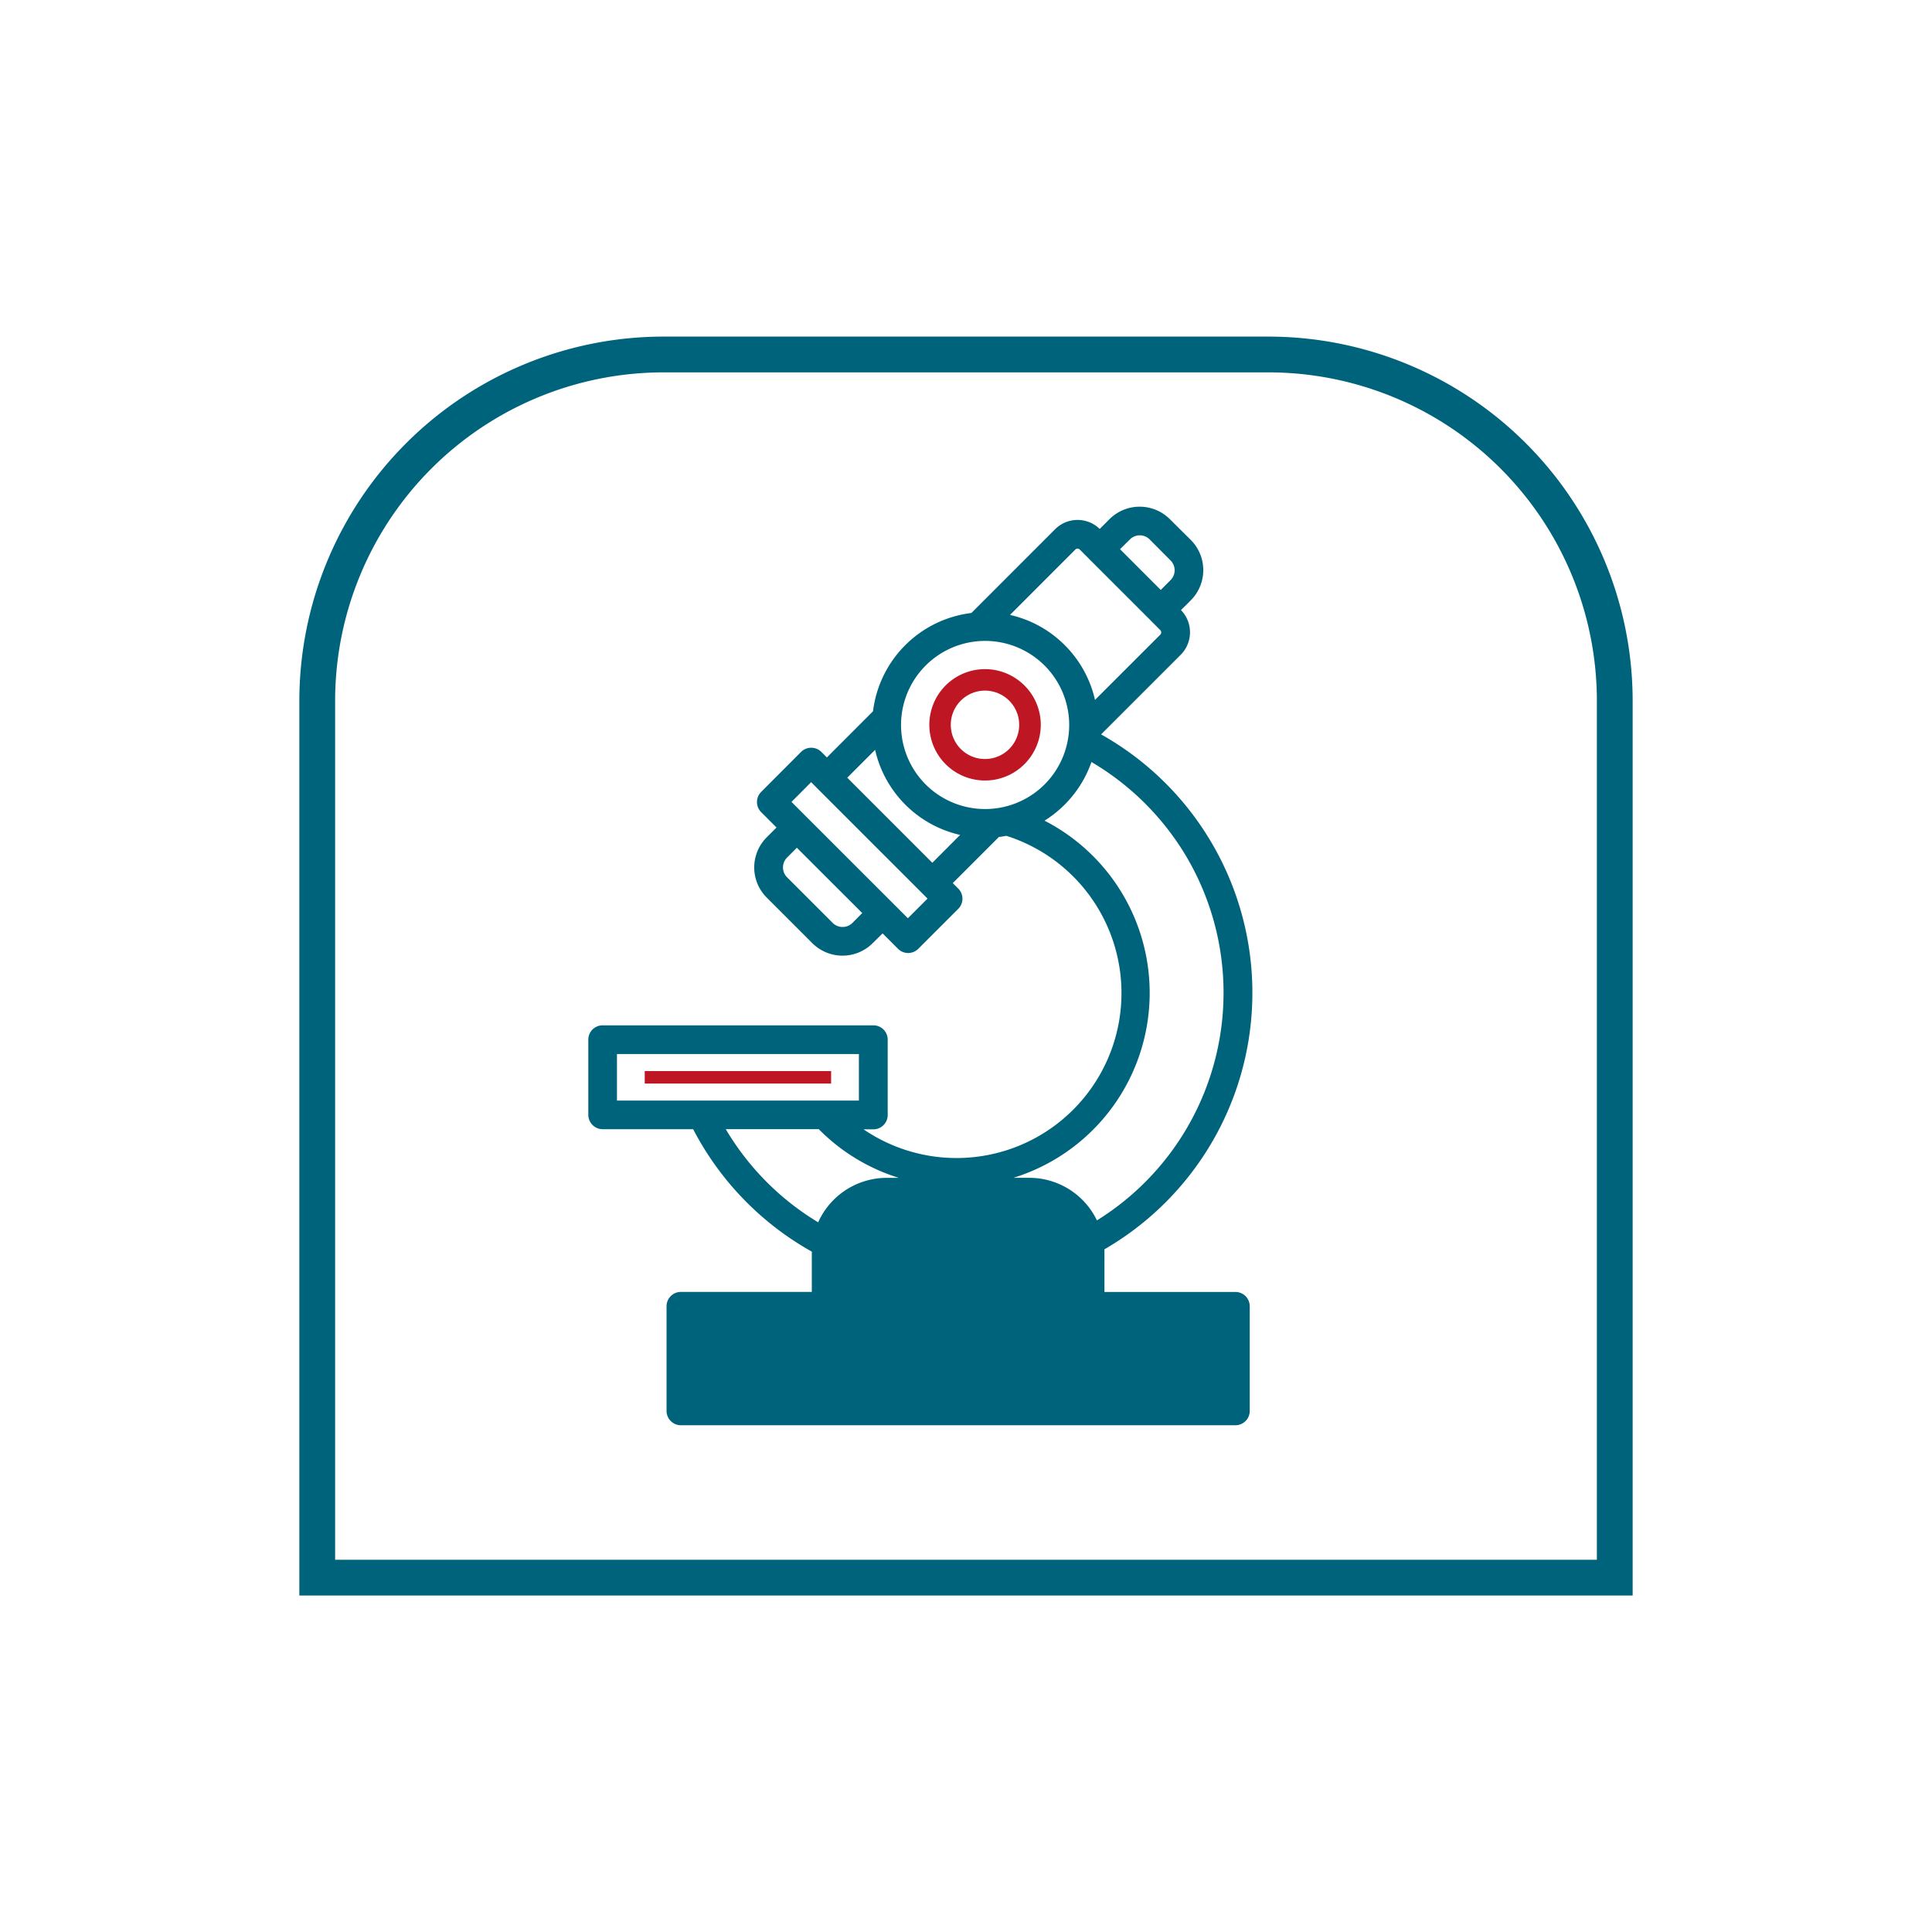 <svg xmlns="http://www.w3.org/2000/svg" viewBox="0 0 1080 1080"><defs><style>.cls-1{fill:none;stroke-width:20px;}.cls-1,.cls-2{stroke:#00637c;stroke-miterlimit:10;}.cls-2,.cls-3{fill:#00637c;}.cls-2{stroke-width:4px;}.cls-4{fill:#be1622;}</style></defs><g id="Layer_4" data-name="Layer 4"><path class="cls-1" d="M371,198.16H709A193.67,193.67,0,0,1,902.66,391.83V881.92a0,0,0,0,1,0,0H177.34a0,0,0,0,1,0,0V391.83A193.67,193.67,0,0,1,371,198.16Z"/></g><g id="lab"><path class="cls-2" d="M690.6,724.21H615.39v-24c0-1,0-2-.1-2.94A163.65,163.65,0,0,0,612.22,411l46.4-46.4a15.78,15.78,0,0,0,0-22.28v0l-1.26-1.28,6.92-6.91a21.89,21.89,0,0,0,0-30.85L652.51,291.6a21.89,21.89,0,0,0-30.85,0l-6.92,6.92-1.24-1.26a15.76,15.76,0,0,0-22.28,0l-47.29,47.31a61.06,61.06,0,0,0-54,53.95h0l-27.7,27.72-4.5-4.51a6.07,6.07,0,0,0-8.51,0L426.91,444.1a6,6,0,0,0,0,8.48l10,10L430,469.49a21.79,21.79,0,0,0,0,30.82l25.54,25.54a21.87,21.87,0,0,0,30.85,0l7-6.89,10,10a6,6,0,0,0,8.53,0l22.32-22.32a6,6,0,0,0,0-8.52v0l-4.46-4.46,27.72-27.72a47,47,0,0,0,5.17-.77l0,0a94.21,94.21,0,1,1-86.06,164.13h11.62a6,6,0,0,0,6-6V581.17a6,6,0,0,0-6-6H336.87a6,6,0,0,0-6,6v42.08a6.16,6.16,0,0,0,1.79,4.24,6,6,0,0,0,4.24,1.74h51.8a164.28,164.28,0,0,0,67.11,69.27v25.69h-75.2a6,6,0,0,0-6,6v58.53a6,6,0,0,0,6,6h310a6,6,0,0,0,6-6v-58.5A6,6,0,0,0,690.6,724.21Zm-60.37-424.1a9.78,9.78,0,0,1,13.82,0l11.72,11.77a9.77,9.77,0,0,1,0,13.81l-6.9,6.92L623.27,307Zm-30.5,5.65a3.71,3.71,0,0,1,2.61-1.08,3.83,3.83,0,0,1,2.66,1.08v0l5.5,5.53,34.07,34.06,5.5,5.53a3.81,3.81,0,0,1,0,5.27v0l-39.2,39.17a60.84,60.84,0,0,0-17.08-33.26h0v0l0,0,0,0A60.62,60.62,0,0,0,560.53,345ZM477.91,517.35a9.84,9.84,0,0,1-13.82,0l-25.55-25.54a9.82,9.82,0,0,1,0-13.82v0l6.9-6.92,39.38,39.33Zm29.6-1.22-10-10-47.88-47.86-10-10,13.81-13.88L458,439l63.33,63.32Zm13.67-31-50.39-50.39,19.65-19.64a61,61,0,0,0,50.36,50.38ZM523.44,446a49,49,0,1,1,61.91-6.09A49.06,49.06,0,0,1,523.44,446ZM623,613.74a106.26,106.26,0,0,0-43.32-154.83A61.38,61.38,0,0,0,609,423v0l0,0a152.41,152.41,0,0,1,55,53.3,151.78,151.78,0,0,1-51.71,208.8,39.94,39.94,0,0,0-36.9-24.69H547.93A106.31,106.31,0,0,0,623,613.74Zm-280.11,3.48v-30H482.13l0,30Zm59.39,12h56.27A105.76,105.76,0,0,0,521,660.43H495.62a40,40,0,0,0-37.29,25.75A151.94,151.94,0,0,1,402.27,629.25Zm282.3,153.49h-298V736.22h75.21a6,6,0,0,0,6-6v-30a27.86,27.86,0,0,1,27.8-27.82h80a27.85,27.85,0,0,1,27.8,27.82v30a6,6,0,0,0,6,6h75.2Z"/><path class="cls-3" d="M684.57,736.22v46.52h-298V736.22h75.21a6,6,0,0,0,6-6v-30a27.86,27.86,0,0,1,27.8-27.82h80a27.85,27.85,0,0,1,27.8,27.82v30a6,6,0,0,0,6,6Z"/><path class="cls-4" d="M572.67,383.19a31.13,31.13,0,1,0,3.85,39.28A31,31,0,0,0,572.67,383.19Zm-8.53,35.5a19.12,19.12,0,1,1,5.59-13.46A19.12,19.12,0,0,1,564.14,418.69Z"/><rect class="cls-4" x="360.41" y="598.73" width="104.19" height="6.98"/></g></svg>